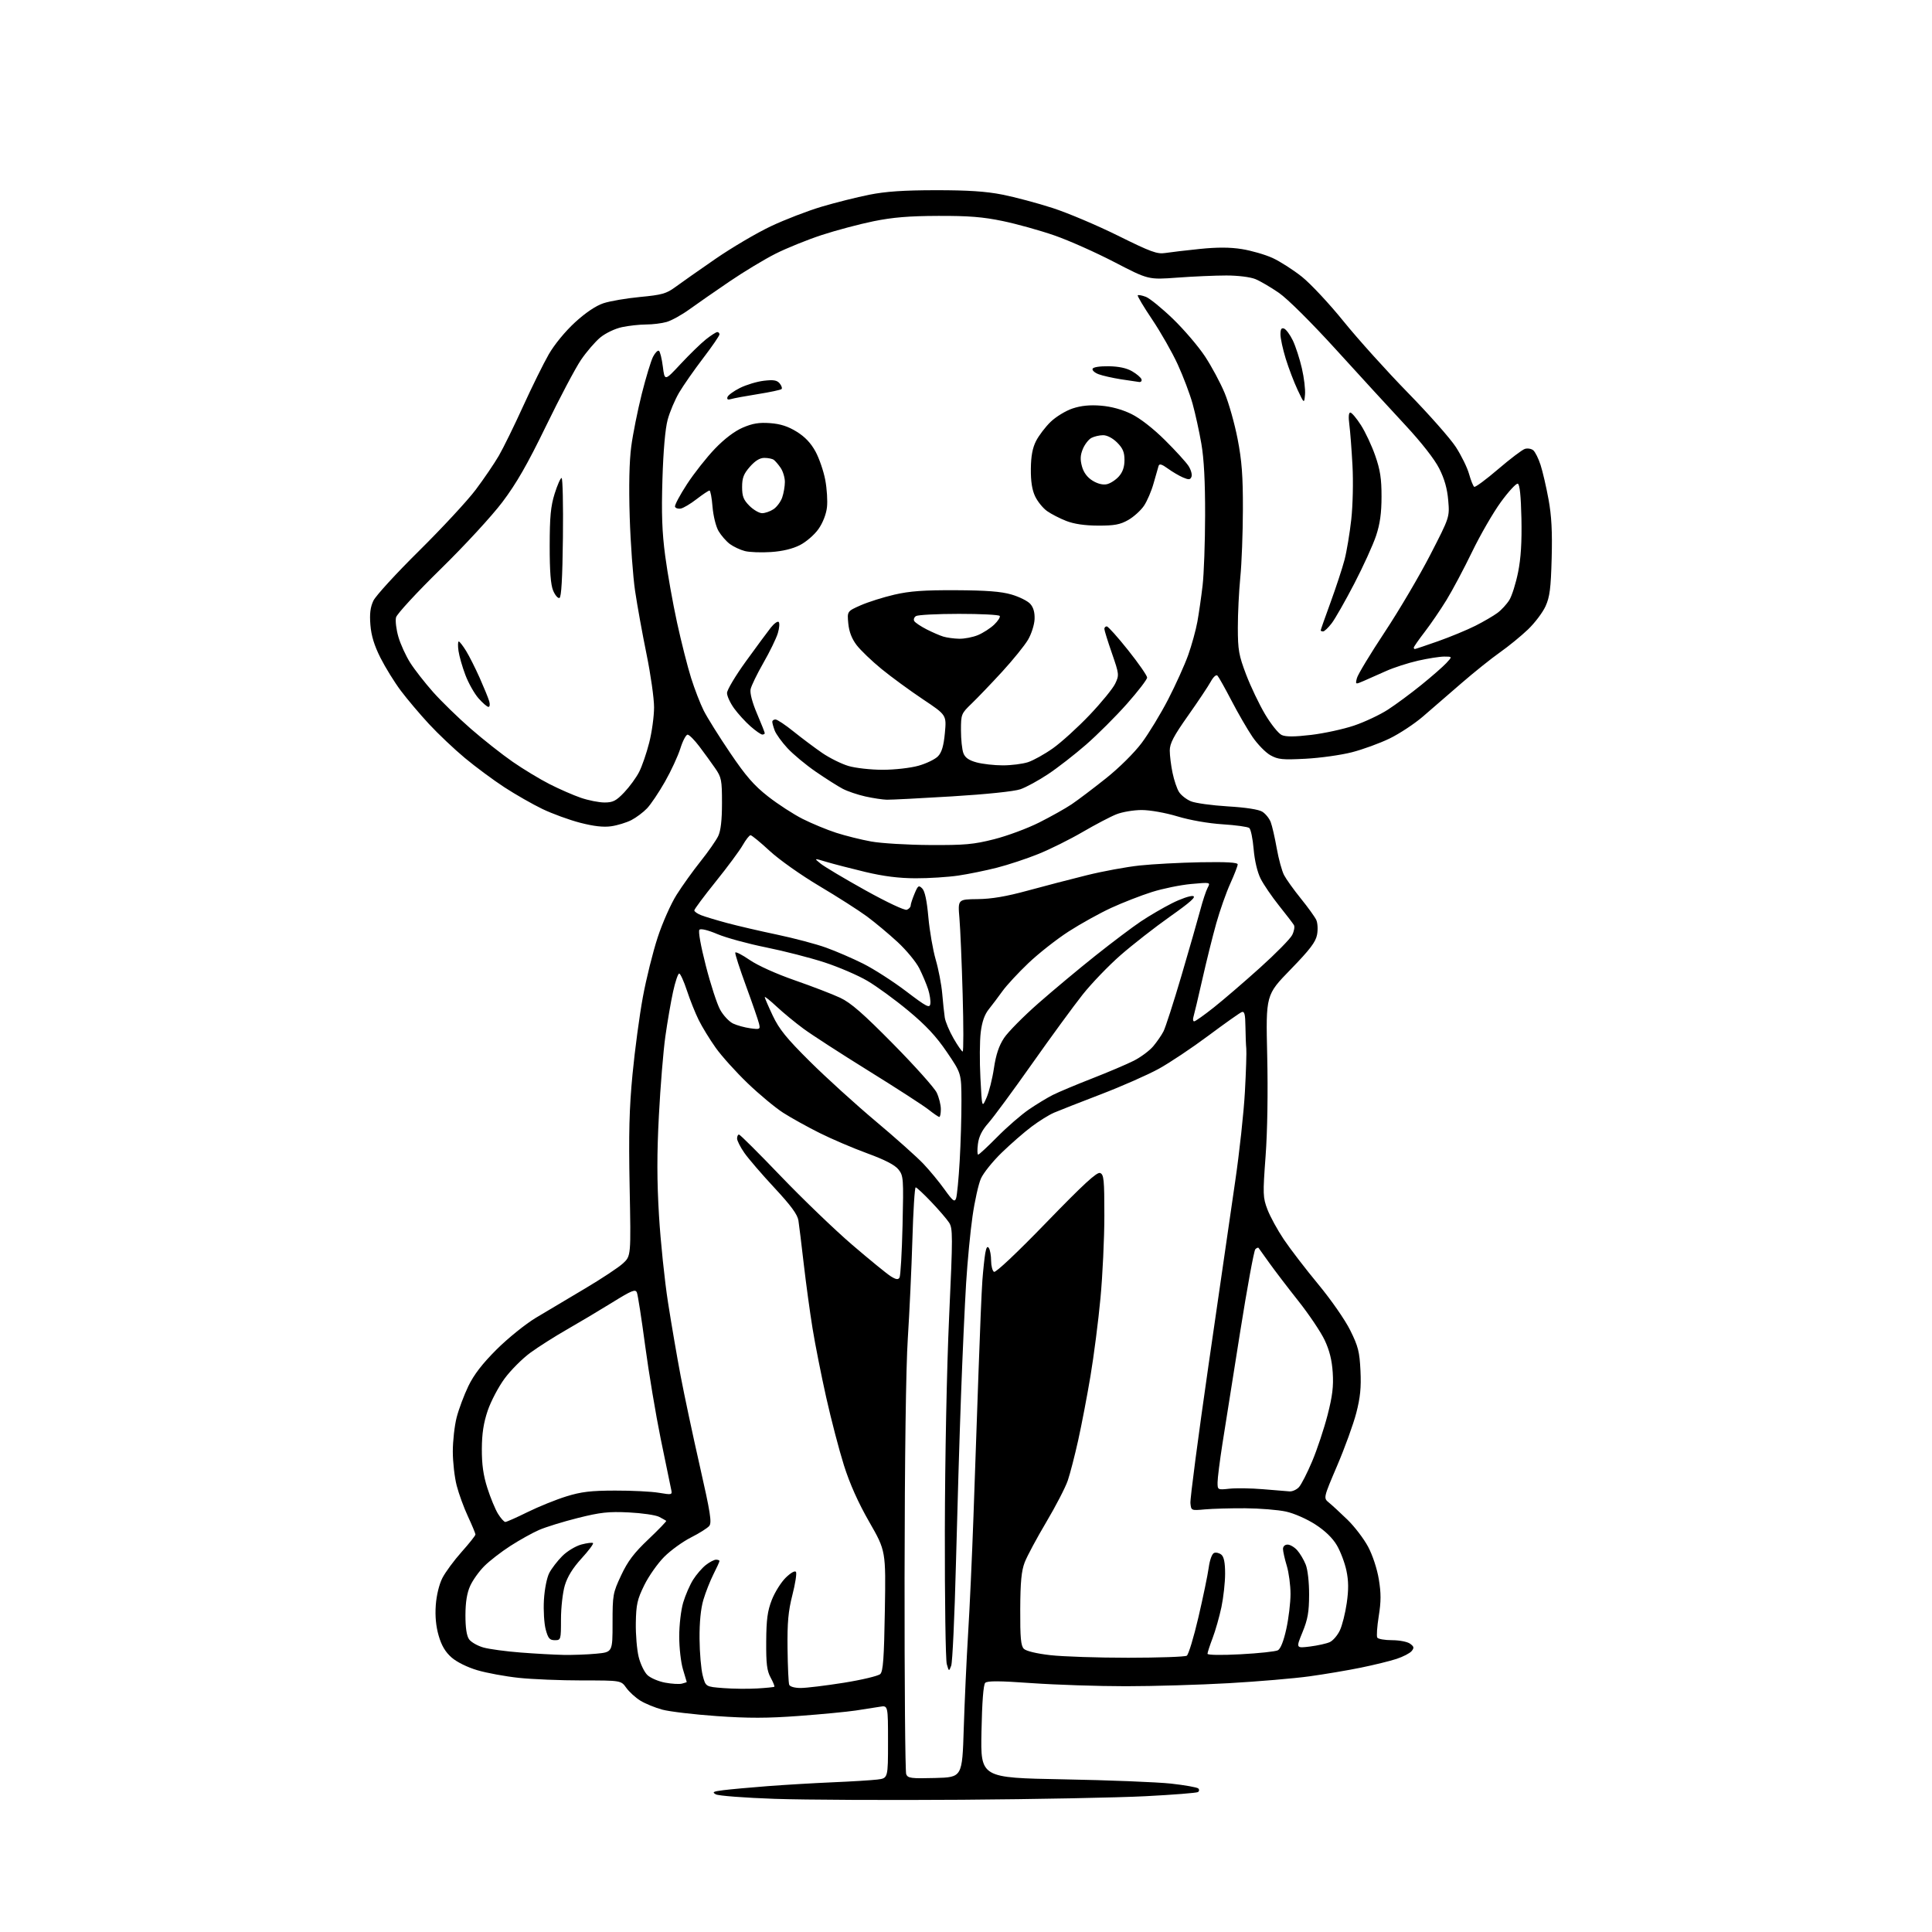 <?xml version="1.0" encoding="UTF-8" standalone="no"?>
<svg 
  version="1.1" 
  xmlns="http://www.w3.org/2000/svg" 
  xmlns:xlink="http://www.w3.org/1999/xlink" 
  xmlns:svg="http://www.w3.org/2000/svg"
  xmlns:rdf="http://www.w3.org/1999/02/22-rdf-syntax-ns#"
  xmlns:cc="http://creativecommons.org/ns#"
  xmlns:dc="http://purl.org/dc/elements/1.1/"
  viewBox="0 0 768 768"
  width="768"
  height="768"
>
<style>svg {background-color: white; }</style>"
<path stroke="none" fill="black" fill-rule="evenodd" d="M382.50,715.43C353.35,715.64 319.81,715.48 307.96,715.07C296.11,714.66 285.57,713.86 284.54,713.28C282.97,712.41 283.47,712.13 287.58,711.62C290.29,711.28 298.12,710.56 305.00,710.03C311.88,709.50 323.57,708.81 331.00,708.49C338.43,708.18 346.41,707.68 348.75,707.40C353.00,706.88 353.00,706.88 353.00,692.39C353.00,677.91 353.00,677.91 349.75,678.46C347.96,678.76 343.67,679.43 340.21,679.95C336.76,680.47 326.58,681.45 317.60,682.11C305.06,683.04 297.48,683.06 284.89,682.17C275.87,681.54 266.15,680.38 263.28,679.61C260.40,678.83 256.47,677.22 254.54,676.03C252.61,674.83 250.10,672.54 248.95,670.93C246.86,668.00 246.86,668.00 231.39,668.00C222.88,668.00 211.55,667.54 206.21,666.97C200.87,666.40 193.46,665.04 189.75,663.94C185.76,662.76 181.57,660.69 179.50,658.87C177.04,656.71 175.51,654.13 174.38,650.22C173.30,646.51 172.91,642.45 173.23,638.07C173.51,634.14 174.57,629.81 175.85,627.29C177.04,624.97 180.48,620.30 183.50,616.91C186.53,613.52 189.00,610.40 189.00,609.99C189.00,609.57 187.67,606.36 186.04,602.86C184.41,599.36 182.38,593.82 181.54,590.54C180.69,587.26 180.00,581.17 180.00,577.00C180.00,572.83 180.68,566.74 181.52,563.46C182.36,560.18 184.46,554.58 186.18,551.00C188.39,546.43 191.73,542.10 197.41,536.43C201.86,532.00 208.88,526.33 213.00,523.85C217.12,521.37 225.90,516.14 232.50,512.24C239.10,508.33 245.92,503.82 247.66,502.20C250.83,499.27 250.83,499.27 250.29,471.88C249.88,450.56 250.13,440.63 251.44,427.00C252.36,417.38 254.21,403.58 255.55,396.34C256.88,389.10 259.53,378.46 261.42,372.68C263.31,366.90 266.70,359.25 268.96,355.69C271.21,352.12 275.51,346.12 278.52,342.35C281.53,338.58 284.67,334.08 285.50,332.35C286.52,330.20 287.00,326.04 287.00,319.25C287.00,310.03 286.80,309.01 284.25,305.33C282.74,303.15 279.93,299.27 278.00,296.72C276.07,294.17 273.98,292.06 273.34,292.04C272.71,292.02 271.40,294.49 270.45,297.53C269.49,300.57 266.73,306.53 264.32,310.76C261.91,315.00 258.71,319.75 257.22,321.32C255.72,322.90 252.91,325.00 250.98,326.00C249.04,326.99 245.44,328.10 242.98,328.45C239.89,328.90 236.05,328.46 230.62,327.06C226.29,325.94 219.54,323.47 215.62,321.59C211.70,319.70 204.90,315.82 200.50,312.95C196.10,310.08 189.04,304.85 184.81,301.33C180.58,297.81 174.15,291.72 170.52,287.80C166.90,283.89 161.87,277.94 159.35,274.59C156.83,271.24 153.19,265.35 151.25,261.51C148.78,256.60 147.58,252.70 147.24,248.42C146.88,243.97 147.21,241.37 148.43,238.79C149.35,236.84 157.56,227.88 166.67,218.88C175.77,209.87 185.88,198.97 189.12,194.65C192.37,190.32 196.50,184.25 198.30,181.15C200.10,178.04 204.44,169.20 207.94,161.50C211.45,153.80 216.04,144.51 218.14,140.85C220.40,136.93 224.68,131.73 228.57,128.15C232.77,124.30 236.88,121.54 239.86,120.55C242.43,119.69 249.00,118.57 254.46,118.05C263.11,117.23 264.89,116.73 268.44,114.12C270.67,112.47 277.84,107.44 284.36,102.94C290.89,98.44 300.82,92.59 306.43,89.94C312.04,87.29 321.13,83.79 326.62,82.16C332.11,80.53 340.63,78.39 345.55,77.41C352.07,76.11 359.25,75.62 372.00,75.61C384.79,75.60 391.92,76.07 398.50,77.37C403.45,78.35 412.41,80.74 418.41,82.68C424.41,84.62 436.11,89.57 444.41,93.68C457.50,100.17 459.99,101.08 463.23,100.57C465.29,100.25 471.44,99.52 476.92,98.96C483.88,98.25 488.91,98.26 493.68,99.02C497.43,99.62 502.90,101.20 505.84,102.54C508.78,103.88 514.03,107.24 517.52,110.01C521.00,112.79 528.47,120.78 534.12,127.78C539.77,134.77 551.23,147.49 559.58,156.04C567.94,164.59 576.55,174.34 578.73,177.71C580.91,181.08 583.28,185.91 583.98,188.44C584.69,190.98 585.62,193.26 586.03,193.52C586.45,193.78 590.71,190.63 595.50,186.53C600.29,182.43 605.08,178.79 606.15,178.45C607.22,178.11 608.72,178.36 609.49,178.99C610.26,179.63 611.57,182.26 612.40,184.83C613.23,187.40 614.66,193.54 615.56,198.48C616.77,205.05 617.10,211.35 616.81,221.98C616.49,233.89 616.05,237.31 614.37,241.00C613.25,243.47 610.11,247.63 607.39,250.23C604.67,252.83 599.67,256.92 596.27,259.31C592.86,261.71 585.97,267.23 580.95,271.58C575.93,275.94 569.05,281.89 565.66,284.81C562.27,287.73 556.30,291.67 552.38,293.57C548.46,295.47 541.71,297.93 537.38,299.04C533.05,300.15 524.77,301.31 519.00,301.61C509.82,302.09 508.06,301.92 505.01,300.22C503.09,299.15 499.88,295.85 497.86,292.89C495.85,289.92 492.10,283.45 489.53,278.50C486.96,273.55 484.45,269.09 483.97,268.59C483.45,268.06 482.35,269.03 481.29,270.96C480.31,272.76 476.24,278.86 472.25,284.51C466.53,292.61 465.00,295.54 465.00,298.34C465.00,300.30 465.49,304.29 466.10,307.20C466.70,310.12 467.86,313.55 468.68,314.83C469.49,316.12 471.61,317.77 473.39,318.52C475.17,319.26 481.77,320.17 488.06,320.55C495.20,320.97 500.36,321.77 501.79,322.67C503.06,323.46 504.56,325.32 505.13,326.80C505.70,328.29 506.77,332.96 507.52,337.19C508.27,341.42 509.57,346.21 510.42,347.84C511.26,349.47 514.26,353.66 517.08,357.15C519.91,360.64 522.67,364.48 523.23,365.67C523.79,366.87 523.94,369.51 523.55,371.56C523.01,374.46 520.72,377.47 513.02,385.39C503.18,395.50 503.18,395.50 503.73,419.50C504.07,434.19 503.82,449.75 503.09,459.60C501.97,474.74 502.01,476.01 503.83,480.79C504.89,483.58 507.81,488.93 510.33,492.68C512.85,496.43 519.00,504.45 524.01,510.50C529.12,516.67 534.72,524.72 536.75,528.84C539.90,535.19 540.45,537.35 540.81,544.91C541.13,551.57 540.73,555.54 539.14,561.68C538.00,566.10 534.58,575.52 531.55,582.61C526.05,595.50 526.05,595.50 528.27,597.31C529.50,598.31 532.81,601.36 535.63,604.10C538.45,606.83 542.14,611.67 543.84,614.85C545.63,618.20 547.42,623.64 548.10,627.79C549.02,633.33 549.01,636.63 548.07,642.45C547.41,646.58 547.14,650.42 547.49,650.98C547.84,651.54 550.48,652.00 553.37,652.00C556.27,652.00 559.47,652.62 560.52,653.39C562.11,654.55 562.21,655.04 561.14,656.34C560.43,657.19 557.74,658.58 555.17,659.43C552.60,660.28 546.22,661.84 541.00,662.91C535.77,663.98 526.55,665.54 520.50,666.37C514.45,667.21 500.05,668.43 488.50,669.09C476.95,669.75 458.50,670.30 447.50,670.30C436.50,670.30 419.68,669.74 410.13,669.07C397.25,668.15 392.48,668.12 391.64,668.96C390.91,669.69 390.38,676.61 390.15,688.40C389.79,706.70 389.79,706.70 422.64,707.31C440.71,707.64 460.00,708.41 465.50,709.01C471.00,709.62 475.88,710.49 476.34,710.94C476.80,711.40 476.73,712.05 476.19,712.38C475.65,712.72 466.27,713.46 455.35,714.02C444.43,714.59 411.65,715.22 382.50,715.43zM371.73,706.78C382.50,706.50 382.50,706.50 383.11,687.00C383.45,676.27 384.22,659.40 384.83,649.50C385.45,639.60 386.41,618.56 386.97,602.75C387.54,586.94 388.44,561.06 388.98,545.25C389.52,529.44 390.21,513.12 390.51,509.00C390.82,504.88 391.34,499.99 391.66,498.15C392.08,495.79 392.51,495.20 393.11,496.15C393.58,496.89 393.98,499.16 393.98,501.19C393.99,503.22 394.51,505.20 395.13,505.58C395.80,506.00 404.18,498.10 415.94,485.96C430.73,470.70 436.05,465.80 437.31,466.29C438.80,466.86 439.00,468.88 439.00,483.28C439.00,492.27 438.30,507.02 437.45,516.06C436.61,525.10 434.82,539.02 433.48,547.00C432.14,554.98 429.95,566.45 428.60,572.50C427.26,578.55 425.40,585.75 424.47,588.50C423.54,591.25 419.69,598.69 415.92,605.04C412.15,611.39 408.29,618.59 407.34,621.04C406.03,624.46 405.61,628.80 405.56,639.71C405.51,651.08 405.80,654.23 407.00,655.43C407.91,656.33 412.05,657.33 417.50,657.95C422.45,658.52 436.40,658.98 448.50,658.98C460.60,658.97 471.07,658.61 471.76,658.17C472.45,657.73 474.53,650.88 476.38,642.94C478.23,635.00 480.08,626.11 480.48,623.18C480.90,620.08 481.80,617.63 482.62,617.32C483.39,617.02 484.69,617.33 485.51,618.01C486.54,618.86 487.00,621.19 487.00,625.56C487.00,629.03 486.34,635.00 485.54,638.83C484.73,642.66 483.16,648.20 482.04,651.14C480.92,654.09 480.00,656.90 480.00,657.40C480.00,657.92 485.51,658.01 493.15,657.60C500.38,657.22 507.06,656.50 507.98,656.01C509.05,655.44 510.28,652.33 511.33,647.53C512.25,643.36 513.00,637.10 513.00,633.63C513.00,630.16 512.33,625.11 511.51,622.41C510.69,619.71 510.02,616.71 510.01,615.75C510.00,614.72 510.75,614.00 511.83,614.00C512.83,614.00 514.56,615.01 515.66,616.25C516.77,617.49 518.30,620.06 519.05,621.97C519.85,624.00 520.41,629.01 520.39,633.97C520.37,640.82 519.85,643.75 517.75,648.86C515.15,655.21 515.15,655.21 520.73,654.52C523.79,654.13 527.34,653.35 528.60,652.77C529.87,652.19 531.67,650.11 532.60,648.14C533.54,646.18 534.77,641.28 535.35,637.26C536.12,631.91 536.09,628.46 535.23,624.37C534.59,621.29 532.88,616.77 531.44,614.31C529.73,611.39 526.75,608.50 522.84,605.98C519.47,603.80 514.39,601.57 511.18,600.87C508.06,600.19 500.77,599.60 495.00,599.56C489.23,599.53 482.02,599.73 479.00,600.00C473.50,600.50 473.50,600.50 473.21,597.50C473.05,595.85 476.30,571.10 480.43,542.50C484.56,513.90 489.32,481.11 491.00,469.64C492.69,458.17 494.43,442.12 494.87,433.99C495.32,425.85 495.56,418.14 495.42,416.85C495.28,415.56 495.13,411.64 495.08,408.14C495.02,403.13 494.70,401.90 493.60,402.32C492.83,402.62 486.86,406.84 480.33,411.71C473.80,416.58 464.91,422.51 460.58,424.89C456.24,427.27 445.90,431.83 437.60,435.01C429.29,438.19 420.90,441.49 418.94,442.33C416.98,443.18 412.99,445.66 410.07,447.86C407.15,450.05 401.82,454.69 398.23,458.17C394.63,461.65 390.90,466.30 389.93,468.50C388.96,470.70 387.45,477.45 386.59,483.50C385.72,489.55 384.58,501.48 384.05,510.00C383.52,518.52 382.61,538.55 382.03,554.50C381.44,570.45 380.53,600.66 380.00,621.63C379.46,642.60 378.62,660.82 378.12,662.13C377.22,664.49 377.21,664.49 376.36,661.50C375.89,659.85 375.54,636.00 375.59,608.50C375.65,579.37 376.36,543.89 377.29,523.50C378.78,491.19 378.77,488.31 377.27,486.00C376.38,484.62 373.18,480.91 370.17,477.75C367.16,474.59 364.38,472.00 364.00,472.00C363.61,472.00 363.02,481.34 362.69,492.75C362.35,504.16 361.53,521.83 360.87,532.00C360.12,543.54 359.64,579.30 359.58,627.00C359.54,669.08 359.83,704.30 360.23,705.28C360.88,706.87 362.18,707.04 371.73,706.78zM301.00,671.19C304.57,670.98 307.65,670.67 307.82,670.50C308.00,670.33 307.33,668.68 306.33,666.84C304.86,664.16 304.52,661.34 304.58,652.50C304.64,643.70 305.09,640.39 306.82,635.95C308.02,632.90 310.52,628.92 312.38,627.11C314.40,625.16 316.04,624.25 316.42,624.87C316.77,625.44 316.13,629.58 314.98,634.06C313.34,640.52 312.94,644.93 313.06,655.31C313.15,662.52 313.44,668.99 313.72,669.71C314.01,670.47 315.88,671.00 318.30,671.00C320.54,671.00 328.26,670.06 335.44,668.92C342.62,667.77 349.14,666.21 349.92,665.46C351.05,664.37 351.43,659.16 351.74,640.29C352.14,616.50 352.14,616.50 345.55,605.00C341.15,597.34 337.80,589.83 335.48,582.50C333.57,576.45 330.40,564.30 328.43,555.50C326.46,546.70 324.01,534.33 322.99,528.00C321.96,521.67 320.40,510.20 319.51,502.50C318.62,494.80 317.67,487.02 317.39,485.20C317.03,482.79 314.46,479.29 307.87,472.20C302.90,466.87 297.53,460.62 295.92,458.32C294.31,456.02 293.00,453.43 293.00,452.57C293.00,451.71 293.34,451.00 293.76,451.00C294.18,451.00 301.66,458.45 310.38,467.55C319.11,476.65 331.86,488.91 338.72,494.80C345.58,500.68 352.47,506.31 354.01,507.29C356.12,508.64 357.01,508.78 357.57,507.88C357.98,507.22 358.52,497.86 358.78,487.09C359.21,468.35 359.14,467.39 357.14,464.87C355.71,463.08 351.76,461.04 344.77,458.48C339.12,456.42 330.57,452.76 325.77,450.36C320.96,447.96 314.48,444.36 311.35,442.36C308.23,440.36 301.86,435.08 297.21,430.61C292.56,426.15 286.84,419.80 284.50,416.50C282.15,413.20 279.12,408.25 277.76,405.50C276.39,402.75 274.28,397.46 273.06,393.75C271.84,390.04 270.45,387.00 269.99,387.00C269.52,387.00 268.42,390.26 267.55,394.25C266.68,398.24 265.30,406.23 264.49,412.00C263.67,417.77 262.52,431.91 261.92,443.42C261.11,458.79 261.13,469.33 261.96,483.19C262.58,493.55 264.20,509.12 265.55,517.77C266.90,526.42 269.16,539.58 270.57,547.00C271.98,554.42 275.40,570.52 278.18,582.76C282.41,601.38 283.02,605.27 281.93,606.59C281.21,607.46 277.95,609.51 274.68,611.16C271.42,612.81 266.63,616.27 264.04,618.86C261.46,621.45 257.89,626.51 256.12,630.11C253.33,635.78 252.88,637.78 252.75,645.08C252.67,649.71 253.18,655.82 253.88,658.65C254.58,661.48 256.15,664.74 257.38,665.89C258.61,667.04 261.76,668.39 264.39,668.88C267.01,669.37 270.02,669.55 271.08,669.27C272.14,668.99 273.00,668.71 272.99,668.63C272.98,668.56 272.31,666.29 271.49,663.59C270.67,660.89 270.00,655.01 270.00,650.52C270.00,645.99 270.70,639.99 271.58,637.03C272.46,634.09 274.23,630.02 275.52,627.97C276.81,625.92 279.08,623.29 280.57,622.12C282.05,620.96 283.88,620.00 284.63,620.00C285.39,620.00 286.00,620.24 286.00,620.53C286.00,620.83 284.93,623.19 283.61,625.78C282.30,628.38 280.50,632.94 279.61,635.93C278.56,639.47 278.03,644.87 278.08,651.43C278.12,656.97 278.69,663.52 279.33,666.00C280.50,670.50 280.50,670.50 287.50,671.04C291.35,671.34 297.43,671.41 301.00,671.19zM224.00,657.85C227.57,657.92 233.43,657.71 237.00,657.37C243.50,656.76 243.50,656.76 243.50,645.13C243.50,633.99 243.64,633.20 246.91,626.23C249.55,620.60 252.00,617.35 257.75,611.90C261.83,608.02 265.02,604.71 264.84,604.56C264.65,604.40 263.38,603.69 262.01,602.97C260.64,602.26 255.21,601.47 249.95,601.21C241.89,600.82 238.70,601.17 229.71,603.42C223.84,604.89 216.89,607.04 214.27,608.19C211.65,609.33 206.53,612.18 202.90,614.52C199.27,616.85 194.61,620.46 192.54,622.53C190.46,624.60 187.93,628.14 186.91,630.40C185.63,633.21 185.04,636.86 185.02,642.03C185.01,647.03 185.49,650.25 186.46,651.64C187.26,652.78 189.85,654.26 192.21,654.92C194.57,655.57 201.22,656.47 207.00,656.91C212.78,657.36 220.43,657.78 224.00,657.85zM220.54,652.00C218.49,652.00 217.88,651.29 216.93,647.75C216.30,645.41 215.98,640.12 216.22,636.00C216.47,631.73 217.39,627.11 218.35,625.27C219.28,623.49 221.60,620.47 223.51,618.56C225.44,616.62 228.81,614.59 231.09,613.97C233.35,613.37 235.44,613.11 235.73,613.40C236.03,613.69 233.96,616.45 231.15,619.52C227.68,623.32 225.56,626.76 224.52,630.24C223.68,633.06 223.00,639.11 223.00,643.68C223.00,651.85 222.96,652.00 220.54,652.00zM200.87,605.00C201.37,605.00 205.35,603.24 209.71,601.08C214.07,598.93 220.99,596.13 225.07,594.86C231.05,593.00 234.84,592.55 244.50,592.53C251.10,592.51 258.93,592.90 261.89,593.40C267.25,594.29 267.29,594.28 266.76,591.90C266.47,590.58 264.62,581.62 262.65,572.00C260.69,562.38 257.90,545.73 256.47,535.00C255.04,524.27 253.56,514.74 253.18,513.81C252.60,512.35 251.19,512.92 243.30,517.81C238.25,520.94 230.17,525.75 225.36,528.50C220.55,531.25 214.00,535.41 210.80,537.75C207.61,540.09 203.01,544.70 200.58,548.00C198.15,551.30 195.13,557.04 193.87,560.75C192.22,565.63 191.57,569.86 191.54,576.00C191.51,582.12 192.12,586.46 193.73,591.50C194.95,595.35 196.86,599.96 197.96,601.75C199.07,603.54 200.38,605.00 200.87,605.00zM512.60,592.85C513.75,592.93 515.45,592.16 516.38,591.13C517.31,590.10 519.67,585.49 521.61,580.88C523.56,576.27 526.29,568.05 527.70,562.61C529.67,554.96 530.14,551.11 529.78,545.61C529.46,540.64 528.48,536.74 526.54,532.65C525.01,529.44 520.32,522.46 516.11,517.15C511.90,511.84 506.70,505.02 504.54,502.00C502.39,498.98 500.48,496.30 500.30,496.07C500.11,495.83 499.54,496.06 499.01,496.59C498.48,497.12 495.76,511.94 492.97,529.53C490.17,547.11 487.01,567.08 485.94,573.89C484.88,580.70 484.00,587.63 484.00,589.28C484.00,592.26 484.03,592.28 488.75,591.78C491.36,591.50 497.32,591.59 502.00,591.98C506.68,592.37 511.44,592.76 512.60,592.85zM380.05,476.38C380.43,475.35 381.08,468.65 381.49,461.50C381.90,454.35 382.22,443.59 382.19,437.59C382.15,426.69 382.15,426.69 376.38,418.19C372.13,411.94 368.07,407.59 361.05,401.76C355.80,397.40 348.47,392.05 344.76,389.88C341.05,387.70 333.40,384.41 327.76,382.57C322.12,380.73 311.65,378.04 304.50,376.60C297.35,375.16 288.67,372.79 285.21,371.33C281.43,369.73 278.57,369.03 278.03,369.59C277.50,370.13 278.54,375.96 280.58,383.90C282.47,391.28 285.03,399.15 286.28,401.40C287.52,403.65 289.82,406.10 291.38,406.86C292.95,407.61 296.05,408.46 298.26,408.76C302.11,409.28 302.27,409.19 301.72,406.90C301.41,405.58 299.10,398.88 296.58,392.00C294.06,385.13 292.12,379.13 292.28,378.67C292.43,378.22 295.01,379.54 298.02,381.61C301.24,383.82 308.65,387.16 316.00,389.71C322.87,392.10 330.98,395.22 334.00,396.64C338.23,398.63 343.11,402.89 355.11,415.06C363.70,423.77 371.46,432.45 372.36,434.35C373.26,436.25 374.00,439.20 374.00,440.90C374.00,442.61 373.73,444.00 373.39,444.00C373.06,444.00 371.13,442.69 369.10,441.08C367.07,439.47 356.38,432.56 345.35,425.72C334.32,418.88 322.64,411.32 319.40,408.93C316.15,406.54 311.36,402.59 308.75,400.16C306.14,397.72 304.00,396.01 304.00,396.36C304.00,396.71 305.43,400.03 307.18,403.73C309.74,409.14 312.66,412.74 321.97,421.98C328.35,428.32 340.08,438.97 348.03,445.65C355.99,452.33 364.56,459.98 367.08,462.65C369.61,465.32 373.40,469.92 375.51,472.88C378.76,477.42 379.47,477.96 380.05,476.38zM388.85,458.98C389.21,458.97 392.65,455.77 396.50,451.87C400.35,447.97 405.98,443.10 409.00,441.03C412.02,438.97 416.30,436.37 418.50,435.26C420.70,434.15 427.72,431.20 434.11,428.71C440.49,426.22 447.97,423.04 450.73,421.64C453.48,420.24 456.94,417.67 458.41,415.93C459.87,414.19 461.72,411.52 462.50,410.00C463.29,408.48 466.50,398.52 469.64,387.87C472.77,377.22 476.14,365.48 477.12,361.79C478.09,358.09 479.42,354.09 480.06,352.89C481.23,350.70 481.22,350.70 473.50,351.40C469.25,351.79 462.23,353.22 457.90,354.59C453.57,355.96 446.30,358.79 441.73,360.89C437.17,362.99 429.55,367.22 424.80,370.28C420.05,373.34 412.87,378.99 408.83,382.83C404.80,386.67 400.15,391.68 398.50,393.98C396.85,396.27 394.40,399.53 393.05,401.21C391.38,403.29 390.36,406.20 389.85,410.38C389.44,413.75 389.38,421.90 389.73,428.50C390.35,440.50 390.35,440.50 392.16,436.36C393.16,434.08 394.49,428.79 395.11,424.59C395.92,419.20 397.09,415.70 399.13,412.61C400.72,410.22 406.85,404.02 412.76,398.83C418.67,393.64 428.90,385.10 435.50,379.85C442.10,374.60 450.20,368.50 453.50,366.29C456.80,364.08 462.35,360.84 465.84,359.08C469.32,357.32 473.08,356.02 474.19,356.19C475.67,356.42 473.28,358.57 465.13,364.33C459.04,368.63 450.19,375.55 445.45,379.69C440.71,383.83 433.92,390.89 430.37,395.36C426.82,399.84 417.74,412.25 410.21,422.93C402.67,433.62 394.88,444.20 392.89,446.43C390.37,449.27 389.12,451.78 388.74,454.75C388.44,457.09 388.48,458.99 388.85,458.98zM382.68,418.00C383.03,418.00 383.03,407.76 382.67,395.25C382.32,382.74 381.74,369.12 381.39,365.00C380.75,357.50 380.75,357.50 388.63,357.41C394.19,357.35 400.02,356.36 408.50,354.04C415.10,352.24 425.68,349.48 432.00,347.92C438.32,346.35 447.77,344.61 453.00,344.05C458.23,343.49 469.14,342.91 477.25,342.76C487.56,342.58 492.00,342.83 492.00,343.61C492.00,344.22 490.68,347.64 489.06,351.22C487.44,354.79 484.93,361.90 483.49,367.02C482.05,372.15 479.54,382.22 477.92,389.42C476.29,396.61 474.71,403.29 474.41,404.25C474.11,405.21 474.24,406.00 474.71,406.00C475.17,406.00 478.69,403.51 482.53,400.46C486.36,397.42 494.61,390.33 500.85,384.71C507.09,379.10 512.85,373.25 513.64,371.72C514.43,370.19 514.75,368.39 514.35,367.72C513.95,367.05 511.29,363.57 508.43,360.00C505.58,356.43 502.28,351.60 501.11,349.27C499.81,346.69 498.73,342.09 498.34,337.52C497.99,333.38 497.21,329.61 496.60,329.14C496.00,328.66 491.23,328.00 486.00,327.67C480.36,327.31 473.07,326.04 468.07,324.53C463.24,323.08 457.17,322.00 453.84,322.00C450.65,322.00 446.12,322.76 443.77,323.70C441.42,324.63 435.38,327.80 430.34,330.74C425.30,333.68 417.40,337.61 412.77,339.47C408.15,341.34 400.75,343.79 396.34,344.91C391.92,346.04 384.98,347.46 380.91,348.06C376.83,348.66 369.21,349.14 363.96,349.13C357.32,349.11 351.25,348.35 343.96,346.61C338.21,345.23 331.25,343.43 328.50,342.61C323.50,341.10 323.50,341.10 326.20,343.30C327.69,344.51 335.67,349.27 343.94,353.87C352.61,358.69 359.61,361.98 360.48,361.65C361.32,361.32 362.00,360.58 362.00,360.00C362.00,359.41 362.69,357.29 363.53,355.28C364.91,351.98 365.20,351.78 366.60,353.18C367.64,354.21 368.45,357.99 369.04,364.61C369.53,370.05 370.85,377.64 371.96,381.48C373.08,385.32 374.24,391.40 374.55,394.98C374.85,398.57 375.31,402.85 375.56,404.50C375.81,406.15 377.37,409.86 379.03,412.75C380.69,415.64 382.33,418.00 382.68,418.00zM369.82,399.04C370.00,397.90 369.60,395.29 368.94,393.23C368.27,391.18 366.70,387.44 365.43,384.92C364.17,382.41 360.30,377.71 356.82,374.49C353.34,371.27 347.83,366.67 344.58,364.27C341.32,361.87 332.82,356.44 325.68,352.20C318.43,347.89 309.74,341.75 305.96,338.25C302.24,334.81 298.82,332.00 298.35,332.01C297.88,332.01 296.48,333.80 295.24,335.97C294.00,338.15 289.16,344.68 284.49,350.48C279.82,356.29 276.00,361.42 276.00,361.90C276.00,362.37 277.24,363.24 278.75,363.82C280.26,364.41 284.88,365.80 289.00,366.91C293.12,368.02 302.06,370.10 308.85,371.52C315.65,372.95 324.42,375.27 328.35,376.69C332.28,378.10 338.95,380.98 343.16,383.09C347.37,385.20 355.02,390.12 360.16,394.02C368.39,400.28 369.54,400.87 369.82,399.04zM369.62,335.91C383.53,335.99 387.04,335.67 395.19,333.60C400.38,332.29 408.42,329.30 413.06,326.97C417.70,324.64 423.52,321.38 426.00,319.71C428.48,318.04 434.60,313.41 439.61,309.42C444.90,305.21 450.86,299.30 453.84,295.33C456.65,291.57 461.39,283.77 464.37,278.00C467.35,272.23 470.93,264.29 472.33,260.38C473.72,256.46 475.37,250.50 475.98,247.13C476.59,243.76 477.52,237.29 478.05,232.75C478.58,228.21 479.03,215.65 479.05,204.83C479.08,191.48 478.60,182.32 477.55,176.33C476.71,171.47 475.14,164.34 474.07,160.48C473.00,156.62 470.33,149.58 468.15,144.83C465.97,140.07 461.40,132.06 458.01,127.01C454.61,121.96 452.03,117.63 452.28,117.39C452.52,117.14 453.98,117.42 455.51,118.00C457.04,118.59 461.89,122.54 466.29,126.78C470.68,131.03 476.42,137.74 479.03,141.71C481.64,145.67 485.14,152.20 486.81,156.21C488.48,160.22 490.80,168.45 491.97,174.50C493.65,183.15 494.10,189.13 494.07,202.50C494.05,211.85 493.59,224.00 493.04,229.50C492.50,235.00 492.05,244.00 492.06,249.50C492.07,258.38 492.44,260.47 495.35,268.14C497.16,272.89 500.56,280.01 502.90,283.95C505.24,287.89 508.21,291.59 509.49,292.18C511.15,292.93 514.54,292.92 521.16,292.14C526.30,291.53 533.97,289.87 538.22,288.44C542.46,287.01 548.54,284.15 551.72,282.09C554.90,280.03 560.88,275.61 565.00,272.27C569.12,268.94 573.59,265.03 574.92,263.60C577.35,261.00 577.35,261.00 574.12,261.00C572.35,261.00 567.66,261.73 563.70,262.63C559.74,263.53 554.02,265.38 551.00,266.74C547.98,268.10 543.98,269.87 542.13,270.67C538.75,272.13 538.75,272.13 539.39,269.57C539.75,268.15 544.73,259.91 550.46,251.25C556.19,242.59 564.33,228.77 568.56,220.54C576.26,205.58 576.26,205.58 575.69,198.90C575.31,194.28 574.20,190.35 572.11,186.23C570.24,182.52 565.07,175.92 558.52,168.87C552.70,162.62 540.36,149.17 531.10,138.98C521.22,128.12 511.82,118.79 508.38,116.41C505.14,114.18 500.93,111.71 499.00,110.93C496.99,110.12 492.09,109.51 487.50,109.51C483.10,109.51 474.32,109.89 468.00,110.36C456.50,111.21 456.50,111.21 443.00,104.20C435.57,100.34 424.84,95.56 419.15,93.59C413.45,91.61 404.23,89.04 398.65,87.88C390.74,86.23 385.07,85.78 372.98,85.82C361.35,85.86 354.89,86.39 347.23,87.95C341.60,89.10 332.35,91.56 326.67,93.42C320.99,95.28 312.74,98.62 308.32,100.84C303.91,103.06 295.62,108.06 289.90,111.96C284.18,115.85 277.02,120.82 274.00,123.01C270.98,125.19 266.93,127.43 265.00,127.98C263.07,128.54 259.38,128.99 256.80,128.99C254.21,129.00 249.90,129.47 247.22,130.05C244.46,130.64 240.74,132.42 238.64,134.14C236.61,135.82 233.14,139.84 230.94,143.08C228.74,146.32 222.50,158.13 217.06,169.33C209.67,184.55 205.29,192.18 199.70,199.59C195.50,205.15 184.73,216.84 175.13,226.24C165.69,235.49 157.77,244.07 157.43,245.42C157.09,246.76 157.52,250.26 158.37,253.18C159.22,256.11 161.34,260.73 163.07,263.46C164.80,266.19 168.91,271.44 172.19,275.14C175.48,278.83 182.20,285.38 187.14,289.68C192.07,293.98 199.57,299.90 203.80,302.83C208.04,305.77 214.65,309.77 218.50,311.72C222.35,313.68 227.93,316.12 230.91,317.14C233.88,318.16 238.11,319.00 240.31,319.00C243.68,319.00 244.91,318.37 248.16,314.96C250.27,312.73 252.93,309.09 254.06,306.87C255.20,304.65 257.00,299.43 258.06,295.26C259.13,291.09 260.00,284.75 260.00,281.16C260.00,277.58 258.65,268.06 257.00,260.01C255.35,251.95 253.31,240.67 252.46,234.93C251.61,229.19 250.65,215.95 250.32,205.50C249.94,193.12 250.15,183.36 250.93,177.50C251.58,172.55 253.47,163.14 255.11,156.60C256.76,150.05 258.78,143.40 259.60,141.81C260.42,140.23 261.46,139.17 261.93,139.45C262.39,139.74 263.09,142.57 263.49,145.74C264.22,151.50 264.22,151.50 270.59,144.65C274.10,140.89 278.61,136.50 280.62,134.90C282.63,133.31 284.66,132.00 285.14,132.00C285.61,132.00 286.00,132.42 286.00,132.93C286.00,133.45 283.08,137.70 279.51,142.38C275.94,147.06 271.64,153.22 269.96,156.06C268.29,158.91 266.23,163.77 265.40,166.87C264.44,170.39 263.67,179.23 263.33,190.50C262.91,204.15 263.17,211.52 264.43,221.00C265.34,227.88 267.46,239.80 269.14,247.50C270.82,255.20 273.33,265.10 274.72,269.50C276.10,273.90 278.37,279.75 279.75,282.50C281.14,285.25 285.85,292.80 290.24,299.27C296.50,308.53 299.73,312.24 305.34,316.63C309.27,319.70 315.46,323.72 319.10,325.55C322.74,327.38 328.73,329.86 332.41,331.05C336.10,332.24 342.35,333.80 346.31,334.51C350.26,335.23 360.75,335.86 369.62,335.91zM352.50,317.90C350.85,317.86 347.02,317.28 344.00,316.61C340.98,315.94 336.93,314.57 335.00,313.56C333.07,312.55 328.25,309.49 324.28,306.76C320.31,304.03 315.24,299.81 313.01,297.39C310.77,294.97 308.51,291.83 307.97,290.43C307.44,289.02 307.00,287.45 307.00,286.93C307.00,286.42 307.57,286.00 308.26,286.00C308.96,286.00 312.22,288.17 315.51,290.83C318.81,293.48 323.91,297.30 326.85,299.32C329.79,301.33 334.48,303.66 337.28,304.49C340.08,305.32 346.19,306.00 350.87,306.00C355.65,306.00 361.89,305.29 365.12,304.39C368.28,303.50 371.78,301.80 372.90,300.60C374.38,299.03 375.13,296.46 375.61,291.33C376.26,284.24 376.26,284.24 366.88,277.98C361.72,274.53 354.32,269.12 350.43,265.94C346.55,262.77 342.09,258.49 340.52,256.44C338.60,253.92 337.53,251.14 337.21,247.86C336.75,243.00 336.75,243.00 342.12,240.62C345.08,239.32 351.10,237.41 355.50,236.39C361.68,234.96 367.26,234.56 380.00,234.62C392.10,234.68 397.99,235.13 402.07,236.33C405.14,237.22 408.50,238.89 409.53,240.04C410.80,241.44 411.37,243.43 411.26,246.14C411.17,248.35 410.00,252.03 408.64,254.33C407.29,256.62 402.66,262.34 398.35,267.04C394.03,271.74 388.59,277.42 386.25,279.67C382.10,283.67 382.00,283.92 382.00,290.32C382.00,293.92 382.43,298.00 382.96,299.38C383.64,301.19 385.12,302.23 388.21,303.07C390.57,303.71 395.25,304.24 398.61,304.24C401.96,304.25 406.46,303.68 408.61,302.99C410.75,302.30 415.22,299.82 418.55,297.46C421.87,295.11 428.43,289.16 433.12,284.23C437.81,279.30 442.39,273.69 443.31,271.76C444.93,268.35 444.89,268.01 441.99,259.63C440.34,254.88 439.00,250.55 439.00,250.00C439.00,249.45 439.43,249.00 439.96,249.00C440.48,249.00 444.31,253.26 448.46,258.48C452.61,263.69 456.00,268.58 456.00,269.34C456.00,270.11 452.38,274.81 447.96,279.80C443.54,284.79 436.23,292.08 431.71,296.02C427.20,299.95 420.41,305.23 416.62,307.74C412.84,310.26 407.89,312.96 405.62,313.74C403.18,314.59 392.12,315.74 378.50,316.57C365.85,317.34 354.15,317.94 352.50,317.90zM303.03,292.00C302.50,292.00 300.40,290.54 298.36,288.75C296.32,286.96 293.38,283.74 291.83,281.60C290.27,279.45 289.00,276.70 289.00,275.48C289.00,274.26 292.38,268.59 296.52,262.88C300.65,257.17 305.10,251.15 306.40,249.50C307.70,247.85 309.12,246.83 309.54,247.24C309.97,247.65 309.81,249.68 309.19,251.74C308.56,253.81 305.99,259.10 303.46,263.50C300.94,267.90 298.65,272.62 298.37,274.00C298.06,275.53 299.05,279.30 300.93,283.70C302.62,287.65 304.00,291.14 304.00,291.45C304.00,291.75 303.57,292.00 303.03,292.00zM194.17,281.00C193.64,281.00 191.86,279.46 190.21,277.58C188.56,275.70 186.21,271.54 185.00,268.33C183.78,265.12 182.55,260.81 182.26,258.75C181.97,256.69 182.02,255.00 182.36,255.00C182.70,255.00 184.01,256.69 185.28,258.75C186.55,260.81 188.98,265.65 190.70,269.50C192.41,273.35 194.11,277.51 194.47,278.75C194.84,279.99 194.70,281.00 194.17,281.00zM562.42,258.00C562.65,258.00 566.81,256.60 571.67,254.89C576.53,253.17 583.17,250.42 586.44,248.78C589.71,247.13 593.67,244.82 595.25,243.65C596.83,242.49 598.96,240.17 599.99,238.51C601.01,236.86 602.57,231.90 603.46,227.50C604.59,221.90 604.98,215.47 604.79,206.08C604.59,197.12 604.12,192.54 603.35,192.28C602.72,192.07 599.71,195.33 596.65,199.52C593.59,203.71 588.44,212.62 585.20,219.32C581.96,226.02 577.37,234.65 575.01,238.50C572.65,242.35 568.76,248.05 566.36,251.17C563.96,254.29 562.00,257.11 562.00,257.42C562.00,257.74 562.19,258.00 562.42,258.00zM381.28,253.91C383.36,253.96 386.74,253.30 388.78,252.45C390.83,251.59 393.72,249.72 395.21,248.29C396.71,246.86 397.69,245.31 397.41,244.85C397.12,244.38 389.82,244.01 381.19,244.02C372.56,244.02 364.88,244.42 364.12,244.90C363.36,245.38 363.06,246.28 363.44,246.90C363.82,247.52 366.02,248.99 368.32,250.17C370.62,251.34 373.62,252.65 375.00,253.06C376.38,253.48 379.20,253.87 381.28,253.91zM525.95,251.00C525.43,251.00 525.00,250.81 525.00,250.58C525.00,250.35 526.78,245.28 528.96,239.33C531.13,233.37 533.62,225.80 534.48,222.50C535.34,219.20 536.54,212.00 537.15,206.50C537.77,200.91 537.98,191.43 537.63,185.00C537.29,178.68 536.73,171.36 536.38,168.75C535.98,165.76 536.12,164.00 536.77,164.00C537.33,164.00 539.23,166.24 540.99,168.99C542.75,171.73 545.32,177.21 546.69,181.17C548.66,186.82 549.19,190.31 549.18,197.43C549.17,204.02 548.57,208.28 547.00,213.00C545.81,216.57 541.92,225.12 538.35,232.00C534.78,238.88 530.74,245.96 529.38,247.75C528.01,249.54 526.47,251.00 525.95,251.00zM222.39,237.70C221.77,237.91 220.65,236.60 219.89,234.79C218.92,232.49 218.50,227.14 218.51,217.00C218.52,205.42 218.92,201.24 220.48,196.25C221.56,192.81 222.80,190.00 223.24,190.00C223.68,190.00 223.92,200.65 223.77,213.67C223.58,229.94 223.15,237.45 222.39,237.70zM306.50,219.44C302.65,219.70 297.98,219.53 296.12,219.06C294.27,218.59 291.57,217.32 290.12,216.25C288.68,215.17 286.66,212.85 285.63,211.10C284.58,209.30 283.54,205.09 283.24,201.45C282.96,197.90 282.41,195.00 282.03,195.00C281.64,195.00 279.34,196.54 276.91,198.41C274.49,200.29 271.65,201.98 270.60,202.16C269.56,202.35 268.54,202.01 268.33,201.42C268.12,200.83 270.26,196.80 273.09,192.46C275.91,188.13 280.91,181.80 284.18,178.39C287.97,174.44 292.00,171.39 295.25,169.99C299.15,168.31 301.73,167.88 306.11,168.20C310.22,168.50 313.22,169.46 316.67,171.59C319.98,173.63 322.34,176.12 324.18,179.50C325.65,182.21 327.39,187.28 328.05,190.77C328.71,194.26 329.02,199.16 328.73,201.67C328.42,204.42 327.08,207.85 325.35,210.31C323.76,212.57 320.48,215.41 317.99,216.68C315.07,218.17 311.05,219.14 306.50,219.44zM436.50,208.94C431.19,208.92 426.93,208.29 423.84,207.08C421.27,206.08 417.84,204.31 416.21,203.15C414.58,201.99 412.45,199.36 411.48,197.31C410.26,194.75 409.73,191.32 409.78,186.39C409.83,181.30 410.44,178.07 411.85,175.29C412.95,173.14 415.55,169.72 417.63,167.70C419.72,165.68 423.64,163.28 426.35,162.38C429.76,161.25 433.23,160.90 437.64,161.26C441.74,161.59 446.04,162.77 449.72,164.56C453.21,166.27 458.39,170.30 463.06,174.93C467.26,179.09 471.49,183.73 472.46,185.24C473.43,186.75 473.96,188.66 473.64,189.49C473.17,190.73 472.59,190.79 470.28,189.81C468.75,189.16 466.03,187.56 464.24,186.26C461.85,184.52 460.87,184.23 460.56,185.19C460.33,185.91 459.44,189.00 458.59,192.06C457.75,195.12 456.02,199.17 454.75,201.05C453.48,202.93 450.65,205.48 448.47,206.72C445.25,208.54 442.99,208.96 436.50,208.94zM302.96,204.00C304.12,204.00 306.15,203.30 307.46,202.43C308.77,201.57 310.33,199.48 310.93,197.78C311.52,196.09 312.00,193.29 312.00,191.57C312.00,189.85 311.24,187.33 310.31,185.97C309.38,184.61 308.14,183.17 307.56,182.77C306.98,182.36 305.31,182.02 303.85,182.02C302.06,182.00 300.20,183.15 298.10,185.53C295.61,188.38 295.00,189.96 295.00,193.61C295.00,197.30 295.55,198.70 297.92,201.08C299.53,202.68 301.80,204.00 302.96,204.00zM440.00,192.48C441.38,192.18 443.51,190.79 444.75,189.41C446.29,187.68 447.00,185.62 447.00,182.87C447.00,179.76 446.34,178.18 444.08,175.92C442.32,174.17 440.10,173.00 438.51,173.00C437.06,173.00 434.96,173.49 433.85,174.08C432.74,174.67 431.21,176.64 430.46,178.44C429.43,180.92 429.34,182.64 430.10,185.42C430.78,187.85 432.21,189.78 434.31,191.07C436.31,192.31 438.43,192.84 440.00,192.48zM518.76,156.88C518.42,160.50 518.42,160.50 515.81,154.96C514.38,151.91 512.26,146.35 511.10,142.60C509.95,138.85 509.00,134.50 509.00,132.93C509.00,130.83 509.39,130.21 510.45,130.62C511.25,130.93 512.81,133.05 513.92,135.34C515.02,137.63 516.64,142.60 517.51,146.38C518.39,150.17 518.95,154.89 518.76,156.88zM290.63,158.63C289.35,159.03 288.89,158.78 289.18,157.85C289.40,157.11 291.63,155.47 294.13,154.22C296.63,152.97 300.90,151.68 303.62,151.36C307.49,150.90 308.86,151.13 309.93,152.41C310.67,153.31 311.01,154.32 310.68,154.66C310.34,154.99 306.11,155.89 301.28,156.66C296.45,157.43 291.66,158.31 290.63,158.63zM452.83,151.85C452.10,151.77 448.80,151.28 445.50,150.76C442.20,150.23 438.25,149.34 436.71,148.76C435.18,148.19 434.10,147.23 434.31,146.61C434.54,145.95 437.12,145.54 440.73,145.59C444.74,145.65 447.87,146.32 450.05,147.60C451.86,148.65 453.53,150.08 453.75,150.76C453.98,151.44 453.57,151.93 452.83,151.85z" />

</svg>